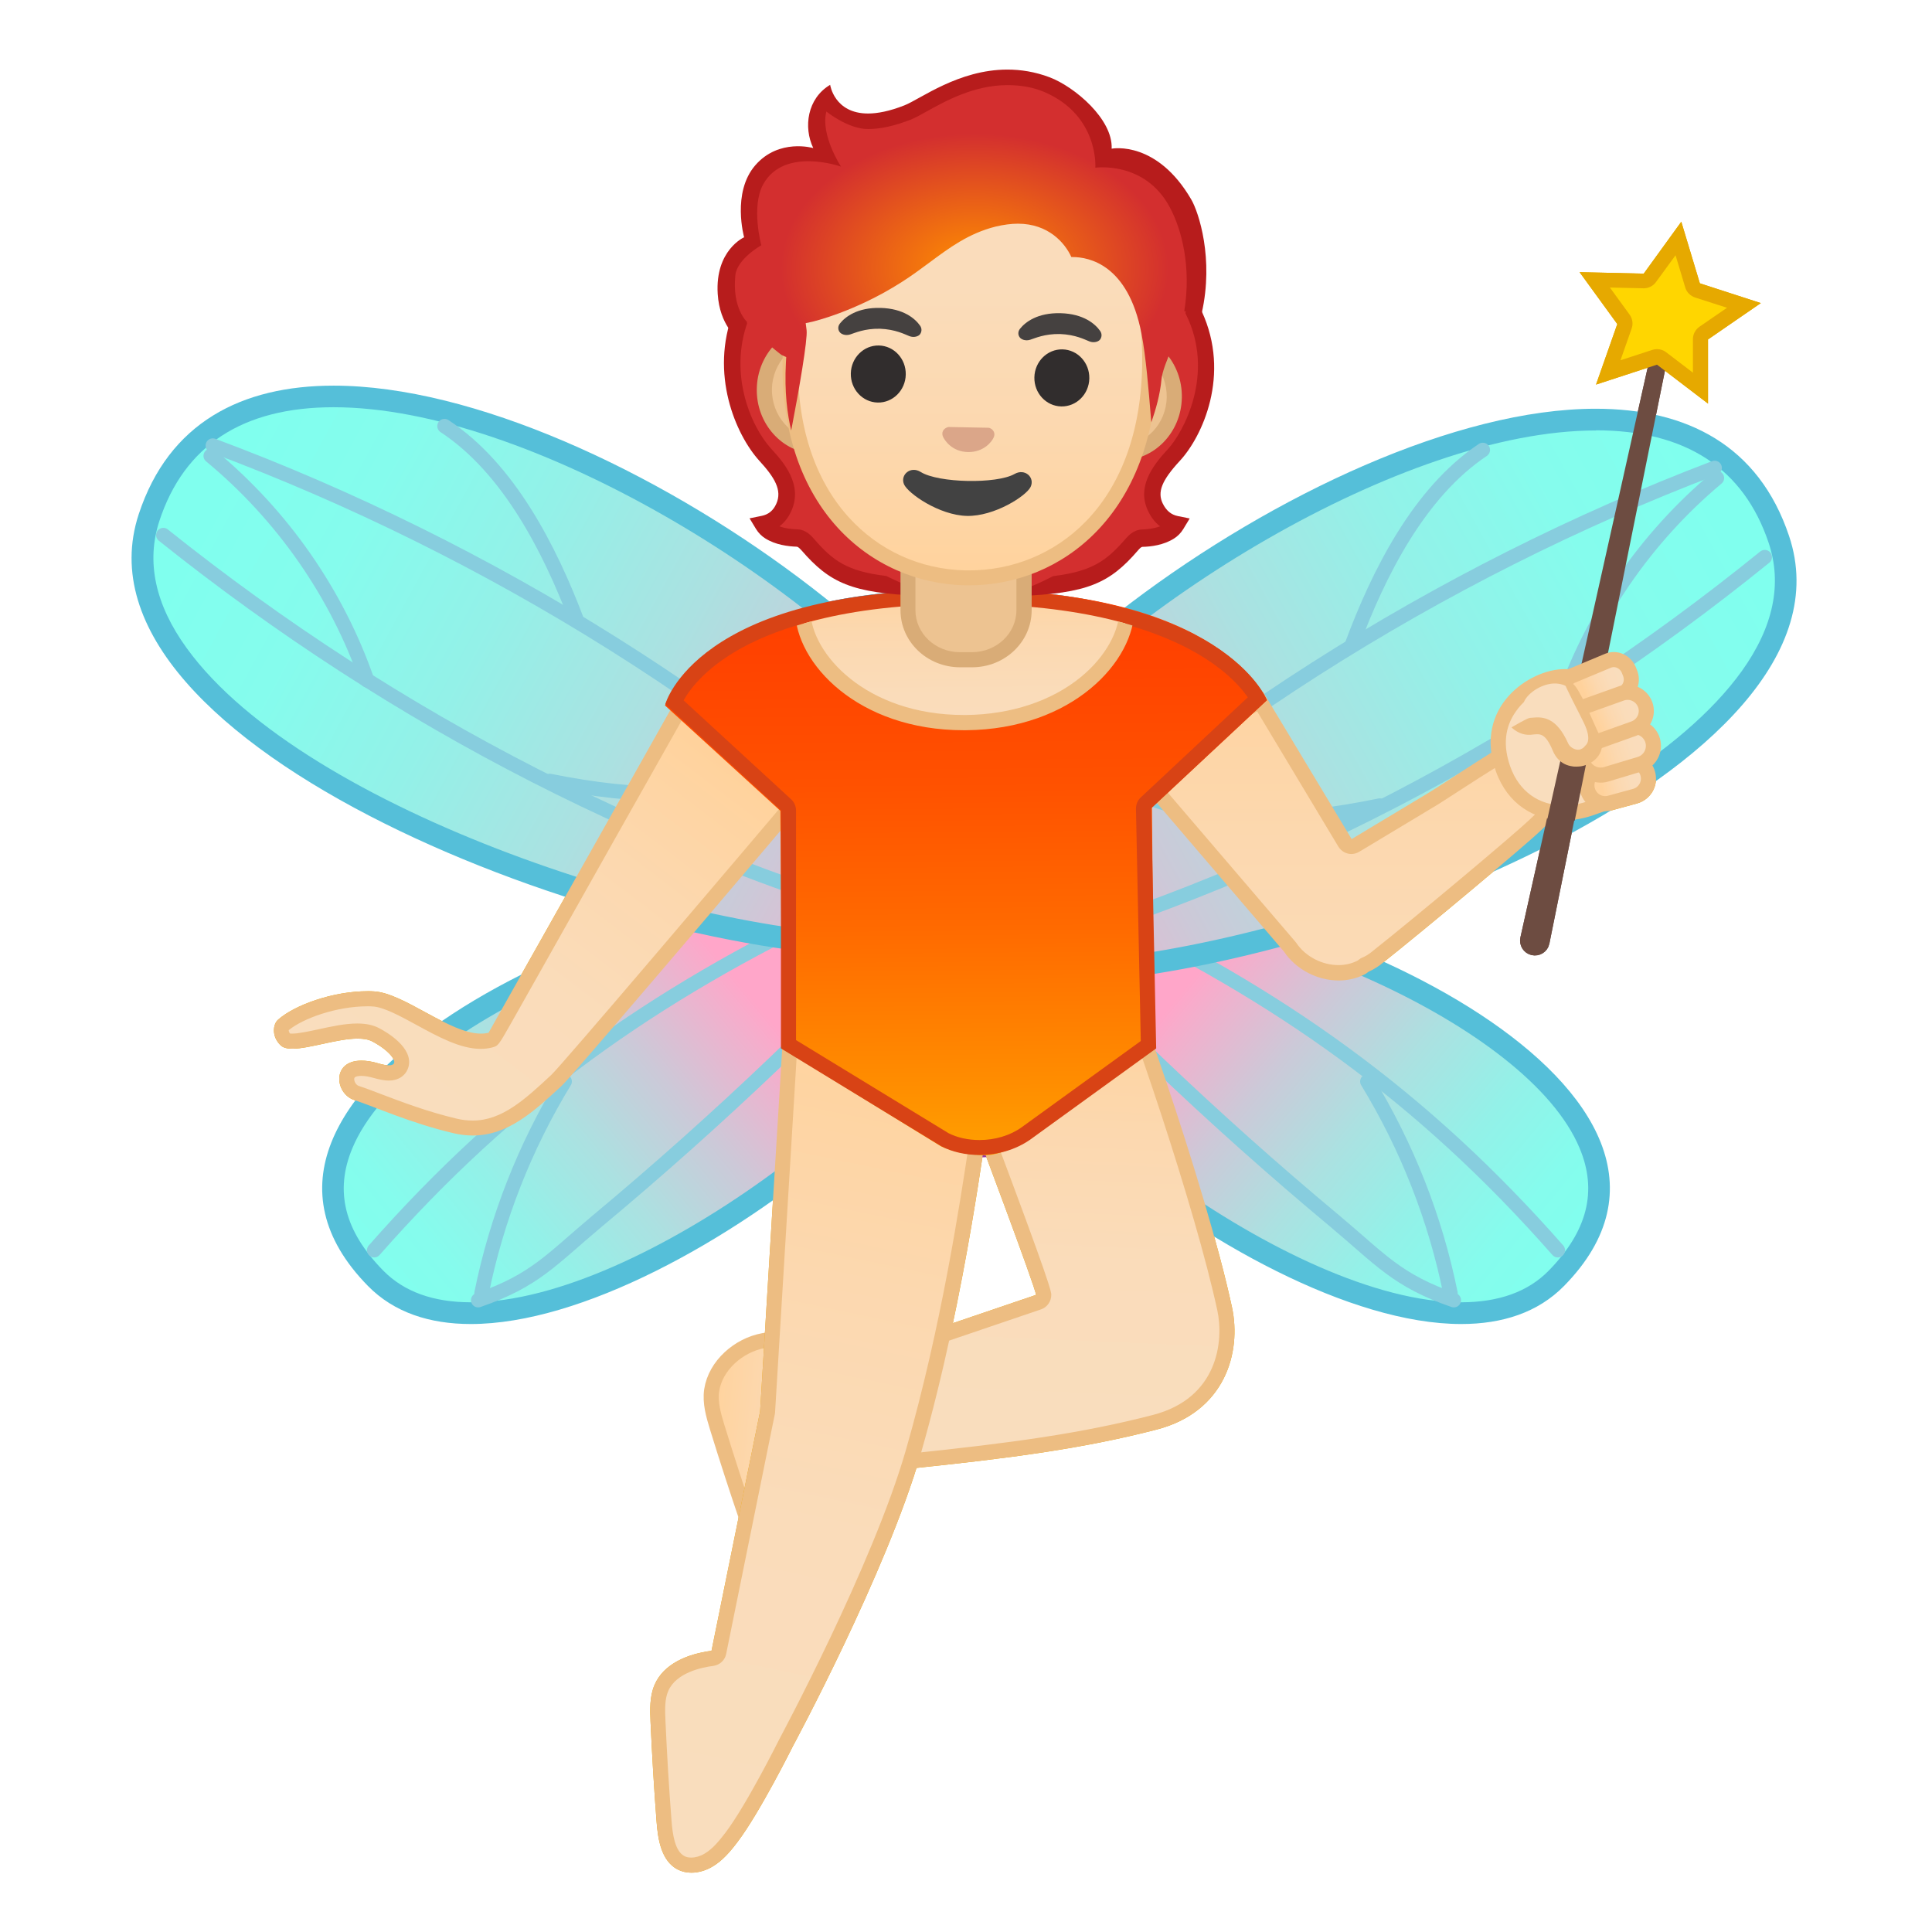 <svg enable-background="new 0 0 128 128" viewBox="0 0 128 128" xmlns="http://www.w3.org/2000/svg" xmlns:xlink="http://www.w3.org/1999/xlink"><linearGradient id="f" x1="113.29" x2="124.39" y1="23.081" y2="23.081" gradientTransform="matrix(.996 .095 -.095 .996 -63.728 61.562)" gradientUnits="userSpaceOnUse"><stop stop-color="#FFD29C" offset="0"/><stop stop-color="#FFD39E" offset=".024"/><stop stop-color="#FCD8AF" offset=".316"/><stop stop-color="#FADCBA" offset=".629"/><stop stop-color="#F9DDBD" offset="1"/></linearGradient><path d="m50.58 88.82c-1.64 0.3-3.18 1.64-3.43 3.29-0.12 0.82 0.12 1.64 0.36 2.43 0.65 2.11 1.33 4.2 2.04 6.28 0.39 1.14 0.96 2.43 2.13 2.71 0.78 0.19 1.61-0.17 2.18-0.74 0.57-0.56 0.92-1.31 1.23-2.05 1.43-3.44 3.13-4.92 3.18-8.65 0.07-4.74-4.17-3.9-7.69-3.27z" fill="url(#f)" stroke="#EDBD82" stroke-linecap="round" stroke-linejoin="round" stroke-miterlimit="10"/><linearGradient id="e" x1="68.825" x2="67.637" y1="65.985" y2="93.825" gradientUnits="userSpaceOnUse"><stop stop-color="#FFB504" offset="0"/><stop stop-color="#FFCA28" offset=".47"/></linearGradient><path d="m59.43 96.84c-3.04 0-4.78-1.71-5.12-3.29-0.27-1.26 0.3-2.34 1.53-2.89l12.96-4.4c0.2-0.07 0.34-0.26 0.34-0.48 0-0.42-2.18-6.29-4.05-11.24l7.65-13.57c2.09 4.58 6.8 18.37 8.39 25.74 0.64 2.98-0.54 6.46-4.62 7.52-4.78 1.24-9.37 1.86-16.18 2.57-0.3 0.03-0.61 0.04-0.9 0.04z" fill="url(#e)"/><path d="m72.69 62.09c2.21 5.25 6.5 17.97 7.96 24.72 0.44 2.05 0.04 5.81-4.25 6.93-4.75 1.23-9.32 1.85-16.1 2.56-0.29 0.03-0.58 0.05-0.86 0.05-2.76 0-4.33-1.5-4.63-2.89-0.22-1.02 0.22-1.86 1.21-2.31l12.95-4.4c0.41-0.14 0.68-0.53 0.68-0.96 0-0.21-0.01-0.59-4-11.2l7.04-12.5m0.09-2.2-8.24 14.61s4.09 10.86 4.1 11.29l-13 4.42c-3.64 1.62-1.84 7.13 3.79 7.13 0.31 0 0.63-0.02 0.96-0.05 6.38-0.67 11.23-1.28 16.25-2.58 4.5-1.17 5.63-5.09 4.98-8.11-1.73-8.01-7.1-23.4-8.84-26.71z" fill="#EDA600"/><linearGradient id="d" x1="59.551" x2="48.741" y1="68.583" y2="120.01" gradientUnits="userSpaceOnUse"><stop stop-color="#FFCA28" offset=".53"/><stop stop-color="#FFB504" offset="1"/></linearGradient><path d="m45.8 123.56c-0.26 0-0.49-0.05-0.69-0.16-0.83-0.44-1.03-1.64-1.11-2.75-0.17-2.16-0.3-4.37-0.4-6.58-0.03-0.72-0.07-1.55 0.22-2.23 0.6-1.41 2.38-1.84 3.38-1.97 0.21-0.03 0.38-0.19 0.43-0.4l3.22-15.87 1.48-24.32 10.56-8.47c0.89 4.43 1.76 9.11 2.06 13.52-0.08 0.32-0.16 0.85-0.3 1.76-0.54 3.56-1.79 11.9-4.15 20.1-2.21 7.7-8.37 19.14-8.43 19.26-0.03 0.06-2.18 4.37-3.61 6.25-0.42 0.55-0.92 1.17-1.56 1.54-0.34 0.21-0.73 0.32-1.1 0.32z" fill="url(#d)"/><path d="m62.56 61.72c0.82 4.16 1.61 8.51 1.89 12.61-0.09 0.39-0.18 0.93-0.29 1.69-0.54 3.55-1.79 11.87-4.14 20.04-2.2 7.65-8.33 19.05-8.4 19.19-0.02 0.04-2.15 4.31-3.55 6.16-0.39 0.51-0.85 1.09-1.41 1.41-0.27 0.16-0.59 0.25-0.86 0.25-0.17 0-0.33-0.03-0.46-0.1-0.62-0.33-0.78-1.43-0.85-2.35-0.17-2.18-0.3-4.38-0.4-6.57-0.04-0.81-0.05-1.48 0.18-2.01 0.52-1.23 2.26-1.58 2.99-1.67 0.42-0.06 0.77-0.37 0.85-0.79l3.22-15.87c0.01-0.05 0.02-0.09 0.02-0.14l1.46-24.03 9.75-7.82m0.35-1.56-11.06 8.87-1.49 24.47-3.22 15.87c-1.56 0.2-3.18 0.85-3.78 2.27-0.32 0.76-0.3 1.62-0.26 2.45 0.1 2.2 0.23 4.4 0.4 6.6 0.09 1.2 0.32 2.59 1.38 3.16 0.29 0.15 0.6 0.22 0.93 0.22 0.47 0 0.96-0.15 1.37-0.39 0.69-0.4 1.22-1.03 1.7-1.67 1.47-1.94 3.65-6.32 3.65-6.32s6.21-11.51 8.47-19.36c3.12-10.86 4.32-21.95 4.47-21.95-0.3-4.5-1.21-9.32-2.14-13.95l-0.42-0.27z" fill="#EDA600"/><linearGradient id="c" x1="48.737" x2="48.737" y1="58.375" y2="143.12" gradientTransform="matrix(-.057 .998 .998 .057 -44.674 6.411)" gradientUnits="userSpaceOnUse"><stop stop-color="#FFCA28" offset=".264"/><stop stop-color="#FFB300" offset="1"/></linearGradient><path d="m31.32 74.76c-0.39 0-0.79-0.05-1.2-0.15-1.99-0.48-3.65-1.11-4.99-1.62-0.56-0.21-1.07-0.41-1.51-0.56-0.48-0.16-0.71-0.68-0.65-1.06 0.08-0.52 0.64-0.59 0.96-0.59 0.28 0 0.61 0.05 0.98 0.16 0.34 0.1 0.61 0.15 0.84 0.15 0.64 0 0.79-0.41 0.83-0.54 0.23-0.92-1.49-1.86-1.69-1.96-0.32-0.17-0.72-0.25-1.21-0.25-0.75 0-1.61 0.19-2.45 0.37-0.72 0.15-1.39 0.3-1.88 0.3-0.33 0-0.42-0.07-0.44-0.08-0.26-0.24-0.3-0.51-0.29-0.65 0-0.17 0.07-0.29 0.11-0.33 0.98-0.87 3.35-1.77 5.63-1.77 0.12 0 0.23 0 0.35 0.01 0.85 0.04 2.03 0.68 3.18 1.31 1.35 0.74 2.75 1.5 3.96 1.5 0.22 0 0.44-0.03 0.64-0.08 0.21-0.06 0.21-0.06 7.89-13.71l5.65-10.03 9.86 4.19c-6.5 7.68-18.27 21.54-19 22.23-1.85 1.69-3.43 3.16-5.57 3.16z" fill="url(#c)"/><path d="m46.24 45.78 8.85 3.76c-7.37 8.71-17.83 21.01-18.55 21.69-1.76 1.63-3.27 3.03-5.22 3.03-0.35 0-0.71-0.04-1.08-0.13-1.96-0.47-3.61-1.1-4.93-1.6-0.57-0.22-1.07-0.41-1.52-0.56-0.24-0.08-0.35-0.36-0.32-0.52s0.31-0.18 0.48-0.18c0.24 0 0.52 0.05 0.84 0.14 0.39 0.11 0.7 0.17 0.98 0.17 0.79 0 1.19-0.47 1.3-0.91 0.3-1.22-1.4-2.23-1.94-2.51-0.39-0.21-0.86-0.31-1.44-0.31-0.8 0-1.69 0.19-2.55 0.38-0.66 0.14-1.34 0.29-1.77 0.29-0.07 0-0.12 0-0.16-0.01-0.09-0.11-0.09-0.2-0.09-0.25 0.93-0.78 3.16-1.59 5.24-1.59 0.11 0 0.22 0 0.33 0.01 0.74 0.03 1.87 0.65 2.97 1.25 1.41 0.77 2.86 1.56 4.19 1.56 0.27 0 0.52-0.03 0.76-0.09 0.4-0.1 0.4-0.1 1.29-1.67l1.76-3.12 5.15-9.15 5.43-9.68m-27.12 22.44m26.7-23.68s-2.81 4.99-5.86 10.41c-3.62 6.43-7.59 13.47-7.59 13.47-0.16 0.04-0.33 0.06-0.51 0.06-2.09 0-5.13-2.72-7.12-2.8-0.12-0.01-0.25-0.01-0.37-0.01-2.33 0-4.86 0.92-5.95 1.89-0.35 0.31-0.43 1.13 0.18 1.7 0.17 0.16 0.43 0.22 0.77 0.22 1.12 0 2.99-0.67 4.32-0.67 0.38 0 0.72 0.05 0.98 0.19 1.22 0.64 1.92 1.58 1.09 1.58-0.17 0-0.4-0.04-0.7-0.13-0.43-0.13-0.8-0.18-1.12-0.18-1.98 0-1.76 2.18-0.47 2.61 1.5 0.5 3.69 1.51 6.54 2.19 0.46 0.11 0.89 0.16 1.31 0.16 2.34 0 4.06-1.6 5.9-3.3 0.97-0.9 19.47-22.77 19.47-22.77l-10.87-4.62z" fill="#EDA600"/><linearGradient id="b" x1="73.106" x2="73.106" y1="42.307" y2="84.535" gradientTransform="translate(16.744)" gradientUnits="userSpaceOnUse"><stop stop-color="#FFCA28" offset=".264"/><stop stop-color="#FFB300" offset="1"/></linearGradient><path d="m88.67 64.46c-1.26 0-2.52-0.66-3.21-1.69l-10.28-12.02 8.3-4.29 5.63 9.37c0.09 0.15 0.25 0.24 0.42 0.24 0.09 0 0.17-0.02 0.25-0.07l5.04-3.03c0.3-0.18 0.88-0.55 1.57-1 1.68-1.09 4.22-2.73 5.07-3.06 0.12-0.05 0.25-0.09 0.39-0.12s0.29-0.05 0.45-0.05c0.54 0 1.07 0.2 1.46 0.55 0.08 0.08 0.16 0.15 0.23 0.23 1.36 1.48-0.09 3.08-1.98 4.87l-0.36 0.34c-0.94 0.91-7.5 6.41-10.52 8.8-0.2 0.15-0.43 0.29-0.68 0.4-0.04 0.02-0.07 0.04-0.1 0.06-0.1 0.08-0.17 0.12-0.18 0.13-0.42 0.22-0.94 0.34-1.5 0.34z" fill="url(#b)"/><path d="m83.3 47.1 5.39 8.98c0.18 0.31 0.51 0.47 0.84 0.47 0.17 0 0.34-0.04 0.5-0.14l5.04-3.03c0.31-0.18 0.88-0.56 1.58-1.01 1.56-1.01 4.18-2.71 4.98-3.02 0.12-0.05 0.22-0.08 0.31-0.1 0.11-0.02 0.23-0.04 0.34-0.04 0.42 0 0.83 0.16 1.13 0.42 0.07 0.06 0.14 0.13 0.2 0.19 0.97 1.06 0.1 2.24-1.95 4.19l-0.36 0.34c-0.94 0.9-7.46 6.38-10.47 8.76-0.17 0.13-0.37 0.25-0.58 0.35-0.07 0.03-0.14 0.07-0.2 0.12-0.05 0.04-0.08 0.06-0.11 0.08-0.38 0.19-0.81 0.29-1.27 0.29-1.1 0-2.21-0.58-2.81-1.47-0.02-0.03-0.04-0.06-0.07-0.09l-9.84-11.49 7.35-3.8m0.37-1.28-9.25 4.78 10.65 12.45c0.8 1.19 2.22 1.91 3.62 1.91 0.61 0 1.22-0.14 1.77-0.43 0 0 0.08-0.05 0.21-0.15 0.27-0.12 0.54-0.28 0.78-0.46 3.08-2.44 9.6-7.91 10.56-8.83 1.52-1.46 4.3-3.78 2.36-5.89-0.08-0.09-0.17-0.17-0.26-0.26-0.49-0.44-1.14-0.68-1.79-0.68-0.19 0-0.37 0.02-0.56 0.06-0.16 0.03-0.31 0.08-0.46 0.14-1.25 0.48-5.64 3.46-6.71 4.1l-5.04 3.03-5.88-9.77z" fill="#EDA600"/><linearGradient id="a" x1="62.002" x2="62.002" y1="28.783" y2="76.42" gradientTransform="matrix(1 -.009 .009 1 1.602 .909)" gradientUnits="userSpaceOnUse"><stop stop-color="#2CD1C9" offset="0"/><stop stop-color="#609CB7" offset=".188"/><stop stop-color="#8C6FA9" offset=".376"/><stop stop-color="#AE4C9D" offset=".555"/><stop stop-color="#C73395" offset=".723"/><stop stop-color="#D62490" offset=".876"/><stop stop-color="#DB1F8E" offset="1"/></linearGradient><path d="m83.93 46.43s-3.21-7.54-20.55-7.39-19.32 7.74-19.32 7.74l7.64 6.98 0.14 15.76 10.52 6.48c0.79 0.39 1.66 0.59 2.54 0.58 0.91-0.01 1.81-0.24 2.61-0.67l8.95-6.61-0.14-15.76 7.61-7.11z" fill="url(#a)"/><linearGradient id="ah" x1="62.002" x2="62.002" y1="28.783" y2="76.415" gradientTransform="matrix(1 -.009 .009 1 1.602 .909)" gradientUnits="userSpaceOnUse"><stop stop-color="#2CD1C9" offset="0"/><stop stop-color="#609CB7" offset=".188"/><stop stop-color="#8C6FA9" offset=".376"/><stop stop-color="#AE4C9D" offset=".555"/><stop stop-color="#C73395" offset=".723"/><stop stop-color="#D62490" offset=".876"/><stop stop-color="#DB1F8E" offset="1"/></linearGradient><path d="m83.93 46.43s-3.21-7.54-20.55-7.39-19.32 7.74-19.32 7.74l7.58 6.92 24.78-0.21 7.51-7.06z" fill="url(#ah)"/><defs><path id="ag" d="m83.68 46.44s-2.69-7.48-20.03-7.33-17.79 7.66-17.79 7.66l6.55 6.93 24.78-0.21 6.49-7.05z"/></defs><clipPath id="af"><use xlink:href="#ag"/></clipPath><g clip-path="url(#af)"><linearGradient id="ae" x1="62.754" x2="62.754" y1="37.298" y2="50.65" gradientTransform="matrix(1 -.009 .009 1 1.602 .909)" gradientUnits="userSpaceOnUse"><stop stop-color="#FFCA28" offset=".44"/><stop stop-color="#E49800" offset="1"/></linearGradient><path d="m64.62 47.87c-6.92 0-10.64-4.3-10.67-7.41-0.03-3.23 4.77-5.89 10.69-5.94h0.17c5.83 0 10.59 2.58 10.62 5.76 0.03 3.07-3.76 7.54-10.68 7.6l-0.13-0.01z" fill="url(#ae)"/><path d="m64.82 35.02c5.46 0 10.1 2.41 10.12 5.26 0.01 1.52-0.94 3.23-2.55 4.56-1.94 1.6-4.65 2.5-7.63 2.53h-0.14c-6.51 0-10.14-4.09-10.17-6.91-0.02-2.9 4.64-5.39 10.2-5.44h0.17m0-1h-0.18c-6.21 0.05-11.22 2.94-11.19 6.45 0.03 3.48 4.16 7.91 11.17 7.91h0.14c7.09-0.06 11.2-4.59 11.17-8.1-0.02-3.48-4.98-6.26-11.11-6.26z" fill="#EDA600"/></g><path d="m63.65 40.11c13.6 0 17.92 4.52 19.02 6.12l-7.09 6.63c-0.21 0.19-0.32 0.47-0.32 0.75l0.32 15.37-8.54 6.19c-0.66 0.33-1.39 0.51-2.13 0.51-0.71 0-1.42-0.16-2.06-0.48l-10.12-6.24v-15.23c0-0.28-0.12-0.55-0.32-0.74l-7.13-6.56c0.9-1.6 4.71-6.32 18.37-6.32m0-1c-17.52 0-19.57 7.57-19.57 7.57l7.66 7.04v15.78l10.62 6.57c0.79 0.4 1.67 0.61 2.56 0.61 0.92 0 1.83-0.22 2.64-0.65l9.04-6.53-0.33-15.91 7.67-7.17c-0.01 0-2.78-7.31-20.29-7.31z" fill="#983BA1"/><path d="m110.46 21.27-0.09-0.03-9.15 40.97c-0.06 0.26 0.1 0.52 0.36 0.58s0.52-0.1 0.58-0.36v-0.01l8.3-41.15z" fill="#6D4C41" stroke="#6D4C41" stroke-miterlimit="10"/><path d="m110.08 23.75c-0.09-0.07-0.2-0.1-0.3-0.1-0.05 0-0.1 0.01-0.16 0.02l-3.08 1 1.08-3.05c0.05-0.16 0.03-0.33-0.07-0.46l-1.91-2.62s3.24 0.08 3.25 0.08c0.16 0 0.31-0.08 0.41-0.21l1.9-2.62 0.92 3.1c0.05 0.16 0.17 0.28 0.33 0.33l3.08 1-2.66 1.84c-0.13 0.09-0.22 0.25-0.22 0.41v3.24l-2.57-1.96z" fill="#FFD600"/><path d="m111.01 16.91 0.64 2.13c0.09 0.32 0.34 0.56 0.65 0.67l2.12 0.68-1.83 1.26c-0.27 0.19-0.43 0.5-0.43 0.82v2.22l-1.77-1.35c-0.18-0.14-0.39-0.21-0.61-0.21-0.1 0-0.21 0.02-0.31 0.05l-2.11 0.69 0.74-2.1c0.11-0.31 0.06-0.65-0.13-0.92l-1.31-1.8 2.22 0.05h0.02c0.32 0 0.62-0.15 0.81-0.41l1.3-1.78m0.38-2.22-2.49 3.44-4.25-0.1 2.5 3.44-1.41 4.01 4.04-1.32 3.38 2.58v-4.25l3.5-2.41-4.04-1.31-1.23-4.08z" fill="#E6A900"/><path d="m103.61 53.84c-1.88 0-3.38-1.09-4.03-2.9-0.68-1.92-0.15-3.29 0.42-4.09 0.93-1.33 2.54-2.02 3.65-2.02 0.4 0 0.73 0.09 0.93 0.26 0.94 0.79 3.65 6.49 3.41 7.52l-2.55 0.91c-0.62 0.21-1.23 0.32-1.83 0.32z" fill="#FFCA28"/><path d="m103.65 45.33c0.32 0 0.52 0.07 0.6 0.14 0.96 0.85 2.99 5.42 3.22 6.8l-2.2 0.79c-0.55 0.2-1.11 0.3-1.65 0.3-1.68 0-2.98-0.94-3.56-2.57-0.49-1.38-0.37-2.6 0.36-3.64 0.82-1.2 2.25-1.82 3.23-1.82m0-1c-2.31 0-6.06 2.51-4.54 6.78 0.77 2.16 2.54 3.24 4.5 3.24 0.65 0 1.32-0.12 1.98-0.35l2.64-0.94c1.19-0.42-2.32-7.48-3.34-8.34-0.29-0.27-0.73-0.4-1.24-0.39z" fill="#EDA600"/><radialGradient id="ad" cx="-622.41" cy="-1442" r="3.877" gradientTransform="matrix(-1.012 .278 .102 .368 -374.35 755.47)" gradientUnits="userSpaceOnUse"><stop stop-color="#FFCA28" offset=".599"/><stop stop-color="#FFB300" offset="1"/></radialGradient><path d="m105.18 52.35v0c0.18 0.65 0.84 1.03 1.49 0.85l1.65-0.45c0.65-0.18 1.03-0.84 0.85-1.49v0c-0.18-0.65-0.84-1.03-1.49-0.85l-1.65 0.45c-0.65 0.18-1.03 0.85-0.85 1.49z" fill="url(#ad)" stroke="#EDA600" stroke-linecap="round" stroke-linejoin="round" stroke-miterlimit="10"/><radialGradient id="ac" cx="-804.56" cy="-1388.2" r="3.642" gradientTransform="matrix(-.865 .389 .127 .277 -411.65 742.21)" gradientUnits="userSpaceOnUse"><stop stop-color="#FFCA28" offset=".599"/><stop stop-color="#FFB300" offset="1"/></radialGradient><path d="m103.49 46.22 0.08 0.2c0.23 0.55 0.84 0.82 1.36 0.61l2.54-1.06c0.52-0.22 0.75-0.84 0.52-1.39l-0.08-0.2c-0.23-0.55-0.84-0.82-1.36-0.61l-2.54 1.06c-0.56 0.51-0.76 0.9-0.52 1.39z" fill="url(#ac)" stroke="#EDA600" stroke-linecap="round" stroke-linejoin="round" stroke-miterlimit="10"/><radialGradient id="ab" cx="-685.3" cy="-1426.2" r="3.089" gradientTransform="matrix(-1.009 .291 .108 .383 -428.37 795.57)" gradientUnits="userSpaceOnUse"><stop stop-color="#FFCA28" offset=".599"/><stop stop-color="#FFB300" offset="1"/></radialGradient><path d="m104.83 50.45v0c0.2 0.67 0.91 1.05 1.58 0.85l2.23-0.67c0.67-0.2 1.05-0.91 0.85-1.58v0c-0.2-0.67-0.91-1.05-1.58-0.85l-2.23 0.67c-0.67 0.2-1.05 0.91-0.85 1.58z" fill="url(#ab)" stroke="#EDA600" stroke-linecap="round" stroke-linejoin="round" stroke-miterlimit="10"/><path d="m104.55 50.74c0.22-0.05 0.38-0.12 0.56-0.26l-0.78 3.89c-0.62 0.02-1.24 0.04-1.85 0.06l0.93-4.17c0.3 0.27 0.66 0.59 1.14 0.48z" fill="#6D4C41"/><radialGradient id="aa" cx="-740.27" cy="-1342.4" r="4.084" fx="-739.42" fy="-1346.4" gradientTransform="matrix(-.992 .348 .111 .318 -477.42 731.14)" gradientUnits="userSpaceOnUse"><stop stop-color="#FFCA28" offset=".599"/><stop stop-color="#FFB300" offset="1"/></radialGradient><path d="m104.01 48.47v0c0.23 0.64 0.94 0.98 1.58 0.75l2.66-0.95c0.64-0.23 0.98-0.94 0.75-1.58v0c-0.23-0.64-0.94-0.98-1.58-0.75l-2.66 0.95c-0.64 0.23-0.98 0.93-0.75 1.58z" fill="url(#aa)" stroke="#EDA600" stroke-linecap="round" stroke-linejoin="round" stroke-miterlimit="10"/><path d="m101.02 46.39c0.37-0.64 1.4-1.22 2.24-1.09 0.83 0.12 1 0.7 1.16 0.86 0.06 0.06 0.89 2.47 1.06 2.76 0.39 0.7-0.27 1.22-0.79 1.29-0.51 0.07-1.08-0.26-1.29-0.73-0.74-1.66-1.44-1.4-1.99-1.37-0.35 0.02-0.63-0.13-0.85-0.33 0.18-0.25 0.35-1.2 0.46-1.39z" fill="#FFCA28"/><path d="m101.37 47.56 0.14-0.01c0.75-0.08 1.62-0.01 2.39 1.71 0.11 0.25 0.45 0.44 0.71 0.41 0.16-0.02 0.34-0.14 0.4-0.25 0.02-0.03 0.52-0.29-0.07-1.52-0.22-0.47-1.32-2.55-1.25-2.59 0.02-0.17 0.44-0.42 0.98 0.64 0.06 0.12 0.1 0.1 0.66 1.35 0.27 0.59 0.54 1.22 0.62 1.36 0.23 0.41 0.25 0.86 0.05 1.25-0.22 0.43-0.65 0.7-1.04 0.81-0.07 0.02-0.15 0.04-0.22 0.05-0.75 0.1-1.5-0.15-1.87-1.05-0.48-1.15-0.84-1.1-1.26-1.06l-0.19 0.02c-0.55 0.04-0.97-0.2-1.28-0.49 0.11-0.05 1.01-0.61 1.23-0.63z" fill="#EDA600"/><linearGradient id="z" x1="-1414" x2="-1385.8" y1="-221.86" y2="-236.54" gradientTransform="matrix(-.978 -.209 -.209 .978 -1326.3 7.178)" gradientUnits="userSpaceOnUse"><stop stop-color="#80FFEE" offset="0"/><stop stop-color="#85FCED" offset=".156"/><stop stop-color="#93F1E8" offset=".34"/><stop stop-color="#ABE1E1" offset=".539"/><stop stop-color="#CCC9D8" offset=".748"/><stop stop-color="#F7ACCB" offset=".962"/><stop stop-color="#FFA6C9" offset="1"/></linearGradient><path d="m96.81 87c-11.83 0-30.23-14.57-32.94-22.33-0.85-2.44 0.16-3.24 0.49-3.51 1.4-1.12 3.83-1.7 7.03-1.7 5.66 0 13.29 1.87 19.93 4.89 7.22 3.28 12.32 7.45 13.99 11.43 1.3 3.1 0.56 6.1-2.2 8.91-1.5 1.54-3.62 2.31-6.3 2.31z" fill="url(#z)"/><path d="m71.39 58.74v1.43c11.61 0 29.83 7.7 33.26 15.89 1.2 2.85 0.52 5.51-2.05 8.13-1.36 1.39-3.31 2.09-5.79 2.09-11.34 0-29.68-14.45-32.26-21.85-0.68-1.96 0.03-2.52 0.26-2.71 1.28-1.01 3.55-1.55 6.58-1.55v-1.43m0 0c-3.21 0-5.86 0.58-7.47 1.86-6.61 5.25 18.29 27.12 32.89 27.12 2.72 0 5.08-0.76 6.81-2.52 12.49-12.71-16.56-26.46-32.23-26.46z" fill="#55BFD9"/><g fill="none" stroke="#87CDDE" stroke-linecap="round" stroke-linejoin="round" stroke-miterlimit="10" stroke-width=".956"><path d="m103.21 82.83c-8.97-10.2-18.44-16.9-30.71-22.73-0.28-0.13-0.6-0.33-0.58-0.64 0.01-0.31 0.64-0.29 0.51-0.01"/><path d="m96.32 86.14c-3.77-1.3-4.84-2.69-7.9-5.25-8.06-6.72-15.66-13.98-22.76-21.71 0.16 0.11 0.33 0.23 0.49 0.34"/><path d="m96.1 85.69c-1-4.95-2.88-9.73-5.51-14.04"/></g><linearGradient id="y" x1="-1421.4" x2="-1378.7" y1="-324.5" y2="-284.39" gradientTransform="matrix(-.969 -.247 -.247 .969 -1343.4 -2.474)" gradientUnits="userSpaceOnUse"><stop stop-color="#80FFEE" offset="0"/><stop stop-color="#85FCED" offset=".156"/><stop stop-color="#93F1E8" offset=".34"/><stop stop-color="#ABE1E1" offset=".539"/><stop stop-color="#CCC9D8" offset=".748"/><stop stop-color="#F7ACCB" offset=".962"/><stop stop-color="#FFA6C9" offset="1"/></linearGradient><path d="m68.88 64.48c-4.84 0-7.75-1.07-8.2-3.02-0.66-2.9 0.84-6.77 4.36-11.17 8.46-10.62 27.66-22.49 40.68-22.49 6.28 0 10.36 2.67 12.13 7.95 0.99 2.95 0.36 6.02-1.88 9.13-8.04 11.18-34.11 19.6-47.09 19.6z" fill="url(#y)"/><path d="m105.73 27.08v1.43c5.94 0 9.79 2.51 11.45 7.46 0.91 2.72 0.31 5.57-1.78 8.49-7.92 11.01-33.68 19.3-46.52 19.3-4.34 0-7.14-0.92-7.5-2.46-0.6-2.64 0.89-6.4 4.22-10.56 8.36-10.49 27.3-22.22 40.13-22.22v-1.44m-0.01 0c-18.43 0-48.43 22.77-45.74 34.54 0.57 2.48 3.97 3.57 8.89 3.57 17.68 0 54.86-14.19 49.66-29.68-2.01-6.01-6.79-8.43-12.81-8.43z" fill="#55BFD9"/><g fill="none" stroke="#87CDDE" stroke-linecap="round" stroke-linejoin="round" stroke-miterlimit="10" stroke-width=".956"><path d="m113.6 31c-18.27 6.95-35.83 18.02-49.45 31.7"/><path d="m116.92 36.91c-15.38 12.46-32.65 21.47-51.93 26.91"/><path d="m98.24 29.81c-4.23 2.82-6.92 8.2-8.67 12.91"/><path d="m113.75 31.67c-4.72 3.95-8.3 9.17-10.26 14.94"/><path d="m91.42 53.37c-5.97 1.22-10.37 1.32-15.62-0.61"/></g><linearGradient id="x" x1="1493.2" x2="1521.5" y1="400.11" y2="385.43" gradientTransform="matrix(.978 -.209 .209 .978 -1518.7 7.178)" gradientUnits="userSpaceOnUse"><stop stop-color="#80FFEE" offset="0"/><stop stop-color="#85FCED" offset=".156"/><stop stop-color="#93F1E8" offset=".34"/><stop stop-color="#ABE1E1" offset=".539"/><stop stop-color="#CCC9D8" offset=".748"/><stop stop-color="#F7ACCB" offset=".962"/><stop stop-color="#FFA6C9" offset="1"/></linearGradient><path d="m31.19 87c-2.68 0-4.8-0.78-6.3-2.31-2.76-2.81-3.5-5.81-2.2-8.91 1.67-3.99 6.77-8.15 13.99-11.43 6.64-3.02 14.28-4.89 19.93-4.89 3.19 0 5.62 0.59 7.03 1.7 0.33 0.26 1.34 1.07 0.49 3.51-2.71 7.76-21.12 22.33-32.94 22.33z" fill="url(#x)"/><path d="m56.61 60.17c3.03 0 5.3 0.54 6.58 1.55 0.23 0.19 0.95 0.75 0.26 2.71-2.58 7.41-20.92 21.85-32.26 21.85-2.48 0-4.42-0.7-5.79-2.09-2.58-2.62-3.25-5.28-2.05-8.13 3.43-8.18 21.64-15.89 33.26-15.89m0-1.43c-15.67 0-44.71 13.75-32.23 26.46 1.73 1.76 4.09 2.52 6.81 2.52 14.6 0 39.51-21.87 32.89-27.12-1.61-1.28-4.26-1.86-7.47-1.86z" fill="#55BFD9"/><g fill="none" stroke="#87CDDE" stroke-linecap="round" stroke-linejoin="round" stroke-miterlimit="10" stroke-width=".956"><path d="m24.79 82.83c8.97-10.2 18.44-16.9 30.71-22.73 0.28-0.13 0.6-0.33 0.58-0.64s-0.64-0.29-0.51-0.01"/><path d="m31.68 86.14c3.77-1.3 4.84-2.69 7.9-5.25 8.06-6.72 15.66-13.98 22.76-21.71-0.16 0.11-0.33 0.23-0.49 0.34"/><path d="m31.9 85.69c1-4.95 2.88-9.73 5.51-14.04"/></g><linearGradient id="w" x1="1454.1" x2="1496.7" y1="410.5" y2="450.61" gradientTransform="matrix(.968 -.253 .253 .968 -1497 2.916)" gradientUnits="userSpaceOnUse"><stop stop-color="#80FFEE" offset="0"/><stop stop-color="#85FCED" offset=".156"/><stop stop-color="#93F1E8" offset=".34"/><stop stop-color="#ABE1E1" offset=".539"/><stop stop-color="#CCC9D8" offset=".748"/><stop stop-color="#F7ACCB" offset=".962"/><stop stop-color="#FFA6C9" offset="1"/></linearGradient><path d="m58.83 62.7c-6.89 0-16.76-2.15-25.75-5.6-10.13-3.89-17.7-8.77-21.29-13.73-2.23-3.08-2.87-6.13-1.91-9.07 1.75-5.33 5.86-8.03 12.23-8.03 13.08 0 32.31 11.78 40.76 22.32 3.49 4.34 4.99 8.16 4.36 11.05-0.45 1.97-3.43 3.06-8.4 3.06z" fill="url(#w)"/><path d="m22.1 26.98c12.88 0 31.85 11.64 40.21 22.05 3.3 4.11 4.8 7.82 4.21 10.44-0.35 1.57-3.22 2.51-7.69 2.51-12.85 0-38.6-8.17-46.46-19.04-2.09-2.88-2.7-5.72-1.81-8.43 1.64-4.99 5.52-7.53 11.54-7.53m0-1.43c-6.08 0-10.91 2.44-12.91 8.52-5.07 15.46 31.87 29.35 49.64 29.35 5.04 0 8.54-1.12 9.09-3.63 2.6-11.76-27.37-34.24-45.82-34.24z" fill="#55BFD9"/><g fill="none" stroke="#87CDDE" stroke-linecap="round" stroke-linejoin="round" stroke-miterlimit="10" stroke-width=".956"><path d="m14.1 29.52c18.31 6.83 35.95 17.78 49.66 31.37"/><path d="m10.82 35.45c15.46 12.36 32.79 21.26 52.11 26.56"/><path d="m29.45 28.23c4.25 2.79 6.98 8.16 8.76 12.85"/><path d="m13.96 30.2c4.74 3.92 8.36 9.11 10.36 14.87"/><path d="m36.42 51.74c5.97 1.18 10.37 1.25 15.62-0.72"/></g><linearGradient id="v" x1="68.825" x2="67.637" y1="65.985" y2="93.825" gradientUnits="userSpaceOnUse"><stop stop-color="#FFD29C" offset="0"/><stop stop-color="#FFD39E" offset=".024"/><stop stop-color="#FCD8AF" offset=".316"/><stop stop-color="#FADCBA" offset=".629"/><stop stop-color="#F9DDBD" offset="1"/></linearGradient><path d="m59.43 96.84c-3.04 0-4.78-1.71-5.12-3.29-0.27-1.26 0.3-2.34 1.53-2.89l12.96-4.4c0.2-0.07 0.34-0.26 0.34-0.48 0-0.42-2.18-6.29-4.05-11.24l7.65-13.57c2.09 4.58 6.8 18.37 8.39 25.74 0.64 2.98-0.54 6.46-4.62 7.52-4.78 1.24-9.37 1.86-16.18 2.57-0.3 0.03-0.61 0.04-0.9 0.04z" fill="url(#v)"/><path d="m72.69 62.09c2.21 5.25 6.5 17.97 7.96 24.72 0.44 2.05 0.04 5.81-4.25 6.93-4.75 1.23-9.32 1.85-16.1 2.56-0.29 0.03-0.58 0.05-0.86 0.05-2.76 0-4.33-1.5-4.63-2.89-0.22-1.02 0.22-1.86 1.21-2.31l12.95-4.4c0.41-0.14 0.68-0.53 0.68-0.96 0-0.21-0.01-0.59-4-11.2l7.04-12.5m0.09-2.2-8.24 14.61s4.09 10.86 4.1 11.29l-13 4.42c-3.64 1.62-1.84 7.13 3.79 7.13 0.31 0 0.63-0.02 0.96-0.05 6.38-0.67 11.23-1.28 16.25-2.58 4.5-1.17 5.63-5.09 4.98-8.11-1.73-8.01-7.1-23.4-8.84-26.71z" fill="#EDBD82"/><linearGradient id="u" x1="59.551" x2="48.741" y1="68.583" y2="120.01" gradientUnits="userSpaceOnUse"><stop stop-color="#FFD29C" offset="0"/><stop stop-color="#FFD39E" offset=".024"/><stop stop-color="#FCD8AF" offset=".316"/><stop stop-color="#FADCBA" offset=".629"/><stop stop-color="#F9DDBD" offset="1"/></linearGradient><path d="m45.8 123.56c-0.26 0-0.49-0.05-0.69-0.16-0.83-0.44-1.03-1.64-1.11-2.75-0.17-2.16-0.3-4.37-0.4-6.58-0.03-0.72-0.07-1.55 0.22-2.23 0.6-1.41 2.38-1.84 3.38-1.97 0.21-0.03 0.38-0.19 0.43-0.4l3.22-15.87 1.48-24.32 10.56-8.47c0.89 4.43 1.76 9.11 2.06 13.52-0.08 0.32-0.16 0.85-0.3 1.76-0.54 3.56-1.79 11.9-4.15 20.1-2.21 7.7-8.37 19.14-8.43 19.26-0.03 0.06-2.18 4.37-3.61 6.25-0.42 0.55-0.92 1.17-1.56 1.54-0.34 0.21-0.73 0.32-1.1 0.32z" fill="url(#u)"/><path d="m62.56 61.72c0.82 4.16 1.61 8.51 1.89 12.61-0.09 0.39-0.18 0.93-0.29 1.69-0.54 3.55-1.79 11.87-4.14 20.04-2.2 7.65-8.33 19.05-8.4 19.19-0.02 0.04-2.15 4.31-3.55 6.16-0.39 0.51-0.85 1.09-1.41 1.41-0.27 0.16-0.59 0.25-0.86 0.25-0.17 0-0.33-0.03-0.46-0.1-0.62-0.33-0.78-1.43-0.85-2.35-0.17-2.18-0.3-4.38-0.4-6.57-0.04-0.81-0.05-1.48 0.18-2.01 0.52-1.23 2.26-1.58 2.99-1.67 0.42-0.06 0.77-0.37 0.85-0.79l3.22-15.87c0.01-0.05 0.02-0.09 0.02-0.14l1.46-24.03 9.75-7.82m0.35-1.56-11.06 8.87-1.49 24.47-3.22 15.87c-1.56 0.2-3.18 0.85-3.78 2.27-0.32 0.76-0.3 1.62-0.26 2.45 0.1 2.2 0.23 4.4 0.4 6.6 0.09 1.2 0.32 2.59 1.38 3.16 0.29 0.15 0.6 0.22 0.93 0.22 0.47 0 0.96-0.15 1.37-0.39 0.69-0.4 1.22-1.03 1.7-1.67 1.47-1.94 3.65-6.32 3.65-6.32s6.21-11.51 8.47-19.36c3.12-10.86 4.32-21.95 4.47-21.95-0.3-4.5-1.21-9.32-2.14-13.95l-0.42-0.27z" fill="#EDBD82"/><linearGradient id="t" x1="45.078" x2="26.961" y1="48.45" y2="72.229" gradientUnits="userSpaceOnUse"><stop stop-color="#FFD29C" offset="0"/><stop stop-color="#FFD39E" offset=".024"/><stop stop-color="#FCD8AF" offset=".316"/><stop stop-color="#FADCBA" offset=".629"/><stop stop-color="#F9DDBD" offset="1"/></linearGradient><path d="m31.32 74.75c-0.38 0-0.79-0.05-1.19-0.15-1.99-0.48-3.65-1.11-4.99-1.62-0.56-0.21-1.07-0.41-1.51-0.56-0.48-0.16-0.71-0.67-0.64-1.05 0.08-0.51 0.63-0.58 0.95-0.58 0.28 0 0.61 0.05 0.98 0.16 0.34 0.1 0.62 0.15 0.84 0.15 0.65 0 0.8-0.42 0.84-0.55 0.23-0.93-1.5-1.87-1.69-1.98-0.32-0.17-0.72-0.25-1.22-0.25-0.75 0-1.61 0.19-2.45 0.37-0.72 0.15-1.39 0.3-1.87 0.3-0.33 0-0.42-0.07-0.43-0.08-0.26-0.24-0.29-0.51-0.29-0.64 0-0.17 0.06-0.29 0.1-0.32 0.98-0.87 3.35-1.76 5.62-1.76 0.12 0 0.23 0 0.35 0.01 0.85 0.04 2.03 0.68 3.18 1.3 1.35 0.74 2.75 1.5 3.96 1.5 0.22 0 0.44-0.03 0.64-0.08 0.22-0.06 0.22-0.06 7.9-13.71l5.64-10.02 9.84 4.18c-6.5 7.68-18.26 21.53-18.99 22.21-1.85 1.7-3.43 3.17-5.57 3.17z" fill="url(#t)"/><path d="m46.25 45.81 8.8 3.74c-7.37 8.71-17.8 20.98-18.52 21.66-1.75 1.63-3.27 3.03-5.21 3.03-0.35 0-0.71-0.04-1.08-0.13-1.96-0.47-3.61-1.1-4.93-1.6-0.57-0.22-1.07-0.41-1.53-0.56-0.23-0.08-0.33-0.34-0.31-0.5 0.02-0.15 0.33-0.17 0.46-0.17 0.24 0 0.52 0.05 0.84 0.14 0.39 0.11 0.71 0.17 0.98 0.17 0.8 0 1.21-0.48 1.32-0.93 0.31-1.24-1.41-2.26-1.95-2.54-0.39-0.21-0.87-0.31-1.45-0.31-0.8 0-1.69 0.19-2.55 0.38-0.66 0.14-1.34 0.29-1.77 0.29-0.07 0-0.11 0-0.14-0.01-0.07-0.09-0.08-0.18-0.08-0.22 0.93-0.77 3.15-1.58 5.22-1.58 0.11 0 0.22 0 0.33 0.01 0.73 0.03 1.86 0.65 2.96 1.25 1.41 0.77 2.87 1.56 4.2 1.56 0.27 0 0.52-0.03 0.76-0.09 0.41-0.11 0.41-0.11 1.3-1.68l1.76-3.12 5.15-9.15 5.44-9.64m-27.11 22.42m26.68-23.69s-2.81 4.99-5.86 10.41c-3.62 6.43-7.59 13.47-7.59 13.47-0.16 0.04-0.33 0.06-0.51 0.06-2.09 0-5.13-2.72-7.12-2.8-0.12-0.01-0.25-0.01-0.37-0.01-2.33 0-4.86 0.92-5.95 1.89-0.35 0.31-0.43 1.13 0.18 1.7 0.17 0.16 0.43 0.22 0.77 0.22 1.12 0 2.99-0.67 4.32-0.67 0.38 0 0.72 0.05 0.98 0.19 1.22 0.64 1.92 1.58 1.09 1.58-0.17 0-0.4-0.04-0.7-0.13-0.43-0.13-0.8-0.18-1.12-0.18-1.98 0-1.76 2.18-0.47 2.61 1.5 0.5 3.69 1.51 6.54 2.19 0.46 0.11 0.89 0.16 1.31 0.16 2.34 0 4.06-1.6 5.9-3.3 0.97-0.9 19.47-22.77 19.47-22.77l-10.87-4.62z" fill="#EDBD82"/><linearGradient id="s" x1="73.108" x2="73.108" y1="42.328" y2="84.496" gradientTransform="translate(16.744)" gradientUnits="userSpaceOnUse"><stop stop-color="#FFD29C" offset="0"/><stop stop-color="#FFD39E" offset=".024"/><stop stop-color="#FCD8AF" offset=".316"/><stop stop-color="#FADCBA" offset=".629"/><stop stop-color="#F9DDBD" offset="1"/></linearGradient><path d="m88.67 64.45c-1.26 0-2.52-0.66-3.2-1.69l-10.27-12.01 8.28-4.27 5.62 9.36c0.09 0.16 0.26 0.24 0.43 0.24 0.09 0 0.18-0.02 0.26-0.07l5.04-3.03c0.3-0.18 0.88-0.55 1.57-1 1.68-1.09 4.22-2.73 5.06-3.06 0.12-0.05 0.25-0.09 0.38-0.12 0.14-0.03 0.29-0.05 0.45-0.05 0.54 0 1.07 0.2 1.45 0.55 0.08 0.08 0.16 0.15 0.23 0.23 1.35 1.48-0.1 3.07-1.98 4.86l-0.36 0.34c-0.94 0.91-7.5 6.41-10.52 8.8-0.2 0.15-0.42 0.29-0.67 0.4-0.04 0.02-0.07 0.04-0.1 0.06-0.1 0.08-0.17 0.12-0.18 0.13-0.41 0.21-0.93 0.33-1.49 0.33z" fill="url(#s)"/><path d="m83.29 47.13 5.38 8.96c0.19 0.31 0.52 0.49 0.86 0.49 0.18 0 0.35-0.05 0.51-0.14l5.04-3.03c0.31-0.18 0.88-0.56 1.58-1.01 1.56-1.01 4.18-2.7 4.98-3.02 0.12-0.05 0.22-0.08 0.31-0.1 0.11-0.02 0.22-0.04 0.34-0.04 0.41 0 0.82 0.15 1.12 0.42 0.07 0.06 0.14 0.13 0.19 0.19 0.96 1.04 0.09 2.22-1.95 4.16l-0.36 0.34c-0.94 0.9-7.46 6.38-10.47 8.76-0.17 0.13-0.36 0.25-0.58 0.34-0.07 0.03-0.14 0.07-0.2 0.12-0.04 0.04-0.08 0.06-0.11 0.08-0.38 0.19-0.8 0.29-1.25 0.29-1.1 0-2.19-0.57-2.79-1.46-0.02-0.03-0.05-0.06-0.07-0.09l-9.83-11.49 7.3-3.77m0.38-1.31-9.25 4.78 10.65 12.45c0.8 1.19 2.22 1.91 3.62 1.91 0.61 0 1.22-0.14 1.77-0.43 0 0 0.08-0.05 0.21-0.15 0.27-0.12 0.54-0.28 0.78-0.46 3.08-2.44 9.6-7.91 10.56-8.83 1.52-1.46 4.3-3.78 2.36-5.89-0.08-0.09-0.17-0.17-0.26-0.26-0.49-0.44-1.14-0.68-1.79-0.68-0.19 0-0.37 0.02-0.56 0.06-0.16 0.03-0.31 0.08-0.46 0.14-1.25 0.48-5.64 3.46-6.71 4.1l-5.04 3.03-5.88-9.77z" fill="#EDBD82"/><linearGradient id="r" x1="62.002" x2="62.002" y1="78.891" y2="35.447" gradientTransform="matrix(1 -.009 .009 1 1.602 .909)" gradientUnits="userSpaceOnUse"><stop stop-color="#FFAB00" offset="0"/><stop stop-color="#FF8D00" offset=".172"/><stop stop-color="#FF6A00" offset=".408"/><stop stop-color="#FF5100" offset=".631"/><stop stop-color="#FF4200" offset=".835"/><stop stop-color="#FF3D00" offset="1"/></linearGradient><path d="m83.93 46.4s-2.94-7.47-20.29-7.32c-17.34 0.15-19.58 7.66-19.58 7.66l7.64 6.98 0.14 15.76 10.49 6.46c0.79 0.39 2.09 0.6 2.97 0.6 0.91-0.01 2.14-0.61 2.94-1.05l8.22-6.23-0.14-15.76 7.61-7.1z" fill="url(#r)"/><path d="m63.65 40.08c13.6 0 17.92 4.52 19.02 6.12l-7.09 6.63c-0.21 0.19-0.32 0.47-0.32 0.75l0.32 15.39-7.9 5.72c-0.76 0.54-1.75 0.84-2.79 0.84-0.75 0-1.47-0.16-2.04-0.45l-10.11-6.17v-15.21c0-0.28-0.12-0.55-0.32-0.74l-7.13-6.56c0.89-1.59 4.7-6.32 18.36-6.32m0-1c-17.52 0-19.57 7.57-19.57 7.57l7.66 7.04v15.77l10.62 6.48c0.72 0.38 1.61 0.58 2.53 0.58 1.17 0 2.39-0.33 3.38-1.03l8.33-6.03-0.33-15.91 7.67-7.17c-0.01 0.01-2.78-7.3-20.29-7.3z" fill="#D84315"/><defs><path id="q" d="m82.91 46.44s-3.29-6.42-19.07-6.42c-16.1 0-18.76 6.75-18.76 6.75l6.55 6.93 24.78-0.21 6.5-7.05z"/></defs><clipPath id="p"><use xlink:href="#q"/></clipPath><g clip-path="url(#p)"><linearGradient id="o" x1="61.99" x2="61.99" y1="37.291" y2="50.643" gradientTransform="matrix(1 -.009 .009 1 1.602 .909)" gradientUnits="userSpaceOnUse"><stop stop-color="#FFD29C" offset="0"/><stop stop-color="#FFD39E" offset=".024"/><stop stop-color="#FCD8AF" offset=".316"/><stop stop-color="#FADCBA" offset=".629"/><stop stop-color="#F9DDBD" offset="1"/></linearGradient><path d="m63.86 47.87c-6.92 0-10.64-4.3-10.67-7.41-0.03-3.23 4.77-5.89 10.69-5.94h0.17c5.83 0 10.59 2.58 10.62 5.76 0.03 3.07-3.76 7.54-10.68 7.6l-0.13-0.01z" fill="url(#o)"/><path d="m64.06 35.02c5.46 0 10.1 2.41 10.12 5.26 0.01 1.52-0.94 3.23-2.55 4.56-1.94 1.6-4.65 2.5-7.63 2.53h-0.14c-6.51 0-10.14-4.09-10.17-6.91-0.02-2.9 4.64-5.39 10.2-5.44h0.17m-0.01-1h-0.18c-6.21 0.05-11.22 2.94-11.19 6.45 0.03 3.48 4.16 7.91 11.17 7.91h0.14c7.09-0.06 11.2-4.59 11.17-8.1-0.01-3.48-4.98-6.26-11.11-6.26z" fill="#EDBD82"/></g><path d="m110.46 21.27-0.09-0.03-9.15 40.97c-0.06 0.26 0.1 0.52 0.36 0.58s0.52-0.1 0.58-0.36v-0.01l8.3-41.15z" fill="#6D4C41" stroke="#6D4C41" stroke-miterlimit="10"/><path d="m110.08 23.75c-0.09-0.07-0.2-0.1-0.3-0.1-0.05 0-0.1 0.01-0.16 0.02l-3.08 1 1.08-3.05c0.05-0.16 0.03-0.33-0.07-0.46l-1.91-2.62s3.24 0.08 3.25 0.08c0.16 0 0.31-0.08 0.41-0.21l1.9-2.62 0.92 3.1c0.05 0.16 0.17 0.28 0.33 0.33l3.08 1-2.66 1.84c-0.13 0.09-0.22 0.25-0.22 0.41v3.24l-2.57-1.96z" fill="#FFD600"/><path d="m111.01 16.91 0.64 2.13c0.09 0.32 0.34 0.56 0.65 0.67l2.12 0.68-1.83 1.26c-0.27 0.19-0.43 0.5-0.43 0.82v2.22l-1.77-1.35c-0.18-0.14-0.39-0.21-0.61-0.21-0.1 0-0.21 0.02-0.31 0.05l-2.11 0.69 0.74-2.1c0.11-0.31 0.06-0.65-0.13-0.92l-1.31-1.8 2.22 0.05h0.02c0.32 0 0.62-0.15 0.81-0.41l1.3-1.78m0.38-2.22-2.49 3.44-4.25-0.1 2.5 3.44-1.41 4.01 4.04-1.32 3.38 2.58v-4.25l3.5-2.41-4.04-1.31-1.23-4.08z" fill="#E6A900"/><path d="m103.61 53.84c-1.88 0-3.38-1.09-4.03-2.9-0.68-1.92-0.15-3.29 0.42-4.09 0.93-1.33 2.54-2.02 3.65-2.02 0.4 0 0.73 0.09 0.93 0.26 0.94 0.79 3.65 6.49 3.41 7.52l-2.55 0.91c-0.62 0.21-1.23 0.32-1.83 0.32z" fill="#F9DDBD"/><path d="m103.65 45.33c0.32 0 0.52 0.07 0.6 0.14 0.96 0.85 2.99 5.42 3.22 6.8l-2.2 0.79c-0.55 0.2-1.11 0.3-1.65 0.3-1.68 0-2.98-0.94-3.56-2.57-0.49-1.38-0.37-2.6 0.36-3.64 0.82-1.2 2.25-1.82 3.23-1.82m0-1c-2.31 0-6.06 2.51-4.54 6.78 0.77 2.16 2.54 3.24 4.5 3.24 0.65 0 1.32-0.12 1.98-0.35l2.64-0.94c1.19-0.42-2.32-7.48-3.34-8.34-0.29-0.27-0.73-0.4-1.24-0.39z" fill="#EDBD82"/><linearGradient id="n" x1="106.11" x2="109.14" y1="52.039" y2="51.382" gradientUnits="userSpaceOnUse"><stop stop-color="#FFD29C" offset="0"/><stop stop-color="#FFD39E" offset=".024"/><stop stop-color="#FCD8AF" offset=".316"/><stop stop-color="#FADCBA" offset=".629"/><stop stop-color="#F9DDBD" offset="1"/></linearGradient><path d="m105.18 52.35v0c0.18 0.65 0.84 1.03 1.49 0.85l1.65-0.45c0.65-0.18 1.03-0.84 0.85-1.49v0c-0.18-0.65-0.84-1.03-1.49-0.85l-1.65 0.45c-0.65 0.18-1.03 0.85-0.85 1.49z" fill="url(#n)" stroke="#EDBD82" stroke-linecap="round" stroke-linejoin="round" stroke-miterlimit="10"/><linearGradient id="m" x1="104.91" x2="107.63" y1="45.703" y2="44.703" gradientUnits="userSpaceOnUse"><stop stop-color="#FFD29C" offset="0"/><stop stop-color="#FFD39E" offset=".024"/><stop stop-color="#FCD8AF" offset=".316"/><stop stop-color="#FADCBA" offset=".629"/><stop stop-color="#F9DDBD" offset="1"/></linearGradient><path d="m103.49 46.22 0.08 0.2c0.23 0.55 0.84 0.82 1.36 0.61l2.54-1.06c0.52-0.22 0.75-0.84 0.52-1.39l-0.08-0.2c-0.23-0.55-0.84-0.82-1.36-0.61l-2.54 1.06c-0.56 0.51-0.76 0.9-0.52 1.39z" fill="url(#m)" stroke="#EDBD82" stroke-linecap="round" stroke-linejoin="round" stroke-miterlimit="10"/><linearGradient id="l" x1="105.88" x2="109.31" y1="50.132" y2="49.101" gradientUnits="userSpaceOnUse"><stop stop-color="#FFD29C" offset="0"/><stop stop-color="#FFD39E" offset=".024"/><stop stop-color="#FCD8AF" offset=".316"/><stop stop-color="#FADCBA" offset=".629"/><stop stop-color="#F9DDBD" offset="1"/></linearGradient><path d="m104.83 50.45v0c0.2 0.67 0.91 1.05 1.58 0.85l2.23-0.67c0.67-0.2 1.05-0.91 0.85-1.58v0c-0.2-0.67-0.91-1.05-1.58-0.85l-2.23 0.67c-0.67 0.2-1.05 0.91-0.85 1.58z" fill="url(#l)" stroke="#EDBD82" stroke-linecap="round" stroke-linejoin="round" stroke-miterlimit="10"/><path d="m104.55 50.74c0.22-0.05 0.38-0.12 0.56-0.26l-0.78 3.89c-0.62 0.02-1.24 0.04-1.85 0.06l0.93-4.17c0.3 0.27 0.66 0.59 1.14 0.48z" fill="#6D4C41"/><linearGradient id="k" x1="105.82" x2="108.66" y1="47.853" y2="46.728" gradientUnits="userSpaceOnUse"><stop stop-color="#FFD29C" offset="0"/><stop stop-color="#FFD39E" offset=".024"/><stop stop-color="#FCD8AF" offset=".316"/><stop stop-color="#FADCBA" offset=".629"/><stop stop-color="#F9DDBD" offset="1"/></linearGradient><path d="m104.01 48.47v0c0.23 0.64 0.94 0.98 1.58 0.75l2.66-0.95c0.64-0.23 0.98-0.94 0.75-1.58v0c-0.23-0.64-0.94-0.98-1.58-0.75l-2.66 0.95c-0.64 0.23-0.98 0.93-0.75 1.58z" fill="url(#k)" stroke="#EDBD82" stroke-linecap="round" stroke-linejoin="round" stroke-miterlimit="10"/><path d="m101.02 46.39c0.37-0.64 1.4-1.22 2.24-1.09 0.83 0.12 1 0.7 1.16 0.86 0.06 0.06 0.89 2.47 1.06 2.76 0.39 0.7-0.27 1.22-0.79 1.29-0.51 0.07-1.08-0.26-1.29-0.73-0.74-1.66-1.44-1.4-1.99-1.37-0.35 0.02-0.63-0.13-0.85-0.33 0.18-0.25 0.35-1.2 0.46-1.39z" fill="#F9DDBD"/><path d="m101.37 47.56 0.14-0.01c0.75-0.08 1.62-0.01 2.39 1.71 0.11 0.25 0.45 0.44 0.71 0.41 0.16-0.02 0.34-0.14 0.4-0.25 0.02-0.03 0.52-0.29-0.07-1.52-0.22-0.47-1.32-2.55-1.25-2.59 0.02-0.17 0.44-0.42 0.98 0.64 0.06 0.12 0.1 0.1 0.66 1.35 0.27 0.59 0.54 1.22 0.62 1.36 0.23 0.41 0.25 0.86 0.05 1.25-0.22 0.43-0.65 0.7-1.04 0.81-0.07 0.02-0.15 0.04-0.22 0.05-0.75 0.1-1.5-0.15-1.87-1.05-0.48-1.15-0.84-1.1-1.26-1.06l-0.19 0.02c-0.55 0.04-0.97-0.2-1.28-0.49 0.11-0.05 1.01-0.61 1.23-0.63z" fill="#EDBD82"/><path d="m53.51 36.52c-0.19-0.23-0.41-0.44-0.7-0.45-0.48-0.01-1.23-0.1-1.82-0.48-0.17-0.11-0.32-0.27-0.43-0.45 0.41-0.09 1.01-0.34 1.37-1.15 0.59-1.32-0.25-2.49-1.22-3.59-1.59-1.8-3.38-6.22-1.14-10.52 0.42-0.06 6.53 0.03 8.08 0.03h6.6v19.56c-7.25 0.01-8.68-0.5-10.74-2.95z" fill="#D32F2F"/><path d="m74.99 36.52c0.19-0.23 0.41-0.44 0.7-0.45 0.48-0.01 1.23-0.1 1.82-0.48 0.17-0.11 0.32-0.27 0.43-0.45-0.41-0.09-0.98-0.35-1.37-1.15-0.59-1.22 0.09-2.34 1.22-3.59 1.27-1.4 3.38-6.22 1.14-10.52-0.42-0.06-6.53 0.03-8.08 0.03h-6.6v19.56c7.25 0.01 8.68-0.5 10.74-2.95z" fill="#D32F2F"/><g fill="#B71C1C"><path d="m78.47 20.61 0.09 0.19c1.99 3.98-0.2 7.89-1.17 8.94-1.09 1.17-2.09 2.57-1.31 4.15 0.2 0.41 0.46 0.74 0.78 0.98-0.43 0.16-0.91 0.2-1.19 0.21-0.57 0.01-0.94 0.44-1.1 0.62-1.25 1.44-2.19 2.15-4.8 2.47 0 0-1.35 0.72-2.29 0.97v0.35c4.57-0.17 6.04-0.85 7.91-3.02 0.14-0.17 0.24-0.24 0.3-0.24 0.58-0.01 1.41-0.12 2.09-0.55 0.24-0.15 0.46-0.37 0.61-0.62l0.43-0.71-0.79-0.16c-0.44-0.09-0.76-0.36-0.99-0.82-0.38-0.77-0.07-1.54 1.12-2.83 1.49-1.6 3.4-5.71 1.46-9.91v-0.02h-1.15z"/><path d="m50.31 30.53c1 1.09 1.53 1.95 1.12 2.85-0.2 0.45-0.52 0.71-0.98 0.8l-0.79 0.16 0.43 0.71c0.16 0.26 0.37 0.47 0.61 0.62 0.68 0.43 1.51 0.53 2.09 0.55 0.07 0 0.16 0.08 0.31 0.24 1.86 2.15 3.33 2.84 7.85 3.01v-0.36c-0.79-0.23-2.23-0.95-2.23-0.95-2.61-0.31-3.55-1.02-4.8-2.47-0.16-0.18-0.53-0.61-1.1-0.62-0.28-0.01-0.75-0.04-1.18-0.2 0.33-0.25 0.59-0.58 0.78-1 0.82-1.79-0.57-3.31-1.32-4.13-1.41-1.55-2.94-5.19-1.4-8.85l0.11-0.25-0.02-0.04h-1.22c0.01 0.02 0.02 0.04 0.02 0.07-1.58 4.09 0.14 8.12 1.72 9.86z"/></g><path d="m63.61 43.71c-1.9 0-3.45-1.47-3.45-3.28v-4.11h7.69v4.11c0 1.81-1.55 3.28-3.45 3.28h-0.79z" fill="#EDC391"/><path d="m67.34 36.82v3.61c0 1.53-1.32 2.78-2.95 2.78h-0.79c-1.63 0-2.95-1.25-2.95-2.78v-3.61h6.69m1-1h-8.68v4.61c0 2.09 1.77 3.78 3.95 3.78h0.79c2.18 0 3.95-1.69 3.95-3.78v-4.61h-0.01z" fill="#D9AC77"/><path d="m54.03 29.56c-1.91-0.04-3.43-1.74-3.39-3.8 0.04-2.01 1.6-3.65 3.47-3.65l20.29 0.42c0.92 0.02 1.77 0.42 2.41 1.13 0.65 0.72 1 1.67 0.97 2.66-0.04 2.01-1.6 3.65-3.48 3.65l-20.27-0.41z" fill="#EDC391"/><path d="m54.11 22.61h0.06l2.73 0.06 14.77 0.31 2.73 0.06c0.78 0.02 1.5 0.36 2.05 0.97 0.56 0.63 0.86 1.45 0.85 2.32-0.04 1.74-1.37 3.16-2.97 3.16h-0.06l-2.73-0.06-14.77-0.31-2.73-0.06c-0.78-0.02-1.5-0.36-2.05-0.97-0.56-0.63-0.86-1.45-0.85-2.32 0.04-1.74 1.37-3.16 2.97-3.16m0-1c-2.15 0-3.93 1.85-3.97 4.14-0.05 2.32 1.7 4.26 3.88 4.31l2.73 0.06 14.77 0.31 2.73 0.06h0.08c2.15 0 3.93-1.85 3.97-4.14 0.05-2.32-1.7-4.26-3.88-4.31l-2.73-0.06-14.77-0.31-2.73-0.06h-0.08z" fill="#D9AC77"/><linearGradient id="j" x1="64.258" x2="64.258" y1="38.288" y2="7.753" gradientUnits="userSpaceOnUse"><stop stop-color="#FFD29C" offset="0"/><stop stop-color="#FFD39E" offset=".024"/><stop stop-color="#FCD8AF" offset=".316"/><stop stop-color="#FADCBA" offset=".629"/><stop stop-color="#F9DDBD" offset="1"/></linearGradient><path d="m63.96 38.29c-5.73-0.12-11.81-4.7-11.61-14.48 0.21-10.05 6.3-16.05 12.07-16.05h0.18c7.35 0.15 11.73 8.71 11.56 16.55-0.2 9.66-6.15 13.99-11.96 13.99l-0.24-0.01z" fill="url(#j)"/><path d="m64.42 8.25h0.17c2.86 0.06 5.68 1.69 7.74 4.46 2.24 3.02 3.43 7.14 3.34 11.58-0.2 9.32-5.9 13.5-11.46 13.5h-0.23c-3-0.06-5.75-1.31-7.75-3.52-2.29-2.53-3.45-6.14-3.36-10.45 0.19-9.75 6.02-15.57 11.55-15.57m0-1c-6.37 0-12.36 6.73-12.57 16.54-0.21 9.86 5.84 14.86 12.1 14.99h0.25c6.17 0 12.26-4.75 12.46-14.47 0.21-9.91-5.61-16.92-12.05-17.06h-0.19z" fill="#EDBD82"/><radialGradient id="i" cx="70.224" cy="21.711" r="2.064" gradientUnits="userSpaceOnUse"><stop stop-color="#454140" offset=".09"/><stop stop-color="#454140" offset="1"/></radialGradient><path d="m67.58 21.78c0.35-0.44 1.16-1.07 2.69-1.03s2.3 0.72 2.62 1.18c0.14 0.2 0.1 0.43-0.01 0.57-0.1 0.13-0.39 0.24-0.7 0.12s-0.92-0.45-1.95-0.49c-1.03-0.02-1.66 0.28-1.98 0.38s-0.6-0.03-0.69-0.16c-0.11-0.14-0.14-0.37 0.02-0.57z" fill="url(#i)"/><radialGradient id="h" cx="58.292" cy="21.365" r="2.064" gradientUnits="userSpaceOnUse"><stop stop-color="#454140" offset=".09"/><stop stop-color="#454140" offset="1"/></radialGradient><path d="m55.65 21.43c0.35-0.44 1.16-1.07 2.69-1.03s2.3 0.72 2.62 1.18c0.14 0.2 0.1 0.43-0.01 0.57-0.1 0.13-0.39 0.24-0.7 0.12s-0.92-0.45-1.95-0.49c-1.03-0.02-1.66 0.28-1.98 0.38s-0.6-0.03-0.69-0.16c-0.11-0.14-0.14-0.37 0.02-0.57z" fill="url(#h)"/><g fill="#312D2D"><ellipse transform="matrix(.021 -1 1 .021 32.167 82.439)" cx="58.18" cy="24.8" rx="1.89" ry="1.82"/><ellipse transform="matrix(.021 -1 1 .021 43.823 94.851)" cx="70.34" cy="25.05" rx="1.89" ry="1.82"/></g><path d="m65.6 28.37c-0.04-0.02-0.08-0.03-0.12-0.03l-2.62-0.05c-0.04 0-0.08 0.01-0.12 0.03-0.24 0.09-0.38 0.33-0.27 0.6 0.11 0.26 0.61 1.01 1.66 1.03s1.59-0.7 1.7-0.96c0.13-0.27 0-0.51-0.23-0.62z" fill="#DBA689"/><path d="m67.22 31.4c-1.19 0.68-5.06 0.6-6.22-0.13-0.67-0.42-1.37 0.18-1.11 0.81 0.26 0.61 2.34 2.06 4.17 2.1 1.82 0.04 3.93-1.32 4.22-1.92 0.3-0.62-0.37-1.25-1.06-0.86z" fill="#424242"/><radialGradient id="g" cx="-86.84" cy="137.13" r="22.273" gradientTransform="matrix(.577 0 0 .401 114.68 -37.214)" gradientUnits="userSpaceOnUse"><stop stop-color="#FF8F00" offset="0"/><stop stop-color="#D32F2F" offset="1"/></radialGradient><path d="m52.42 28.52c-0.25-1.03-0.46-2.53-0.35-4.51l0.02-0.35-0.32-0.15c-0.02-0.01-2.46-1.85-3.18-3.43-1.16-2.53 1.46-3.98 1.46-3.98-0.23-0.7-0.98-2.1 0-4.31 0.77-1.73 3.5-1.42 3.99-1.42h0.1l0.94 0.07-0.45-0.83c-0.05-0.09-1.06-1.99 0.12-3.17 0.38 0.76 1.22 1.59 2.78 1.59 0.75 0 1.63-0.19 2.6-0.58 0.28-0.11 0.61-0.29 1.03-0.53 1.29-0.72 3.25-1.81 5.59-1.81 0.89 0 1.77 0.16 2.62 0.48 1.57 0.59 3.85 2.62 3.78 4.22l-0.03 0.65 0.64-0.12c0.08-0.02 0.16-0.02 0.24-0.02 1.24 0 3.08 1.65 3.96 3.13 0.02 0.03 1.61 2.79 0.69 6.86-0.18 0.79-0.59 1.77-0.95 2.62-0.38 0.9-0.7 1.68-0.75 2.21-0.09 1-0.38 2-0.67 2.84-0.01-0.07-0.01-0.13-0.02-0.2-0.16-1.96-0.34-4.18-0.64-5.71-0.89-4.55-3.48-5.04-4.56-5.04h-0.08c-0.42-0.93-1.52-2.21-3.54-2.21-0.46 0-0.96 0.07-1.47 0.19-1.8 0.45-3.08 1.41-4.44 2.42-0.57 0.42-1.16 0.86-1.81 1.27-3.09 1.97-5.86 2.6-5.88 2.61l-0.46 0.1 0.06 0.47c0.07 0.63-0.49 3.89-1.02 6.64z" fill="url(#g)"/><path d="m48.72 18.23c0.12-1.09 1.72-1.98 1.72-1.98s-0.7-2.55 0.13-4.05c1.4-2.5 5.15-1.16 5.15-1.16s-1.38-2.1-0.97-3.65c0 0 1.43 1.16 2.76 1.16 0.82 0 1.76-0.21 2.79-0.61 0.31-0.12 0.66-0.31 1.1-0.56 1.25-0.69 3.13-1.74 5.34-1.74 0.83 0 1.66 0.12 2.44 0.45 3.64 1.56 3.39 5.02 3.39 5.02s3.28-0.47 4.93 2.62c0.79 1.46 1.44 3.97 0.96 6.89l1.16 0.11c0.81-3.58-0.2-6.67-0.7-7.52-2.26-3.88-5.16-3.38-5.27-3.36 0.09-1.95-2.45-4.1-4.11-4.73-0.98-0.37-1.92-0.51-2.8-0.51-3.24 0-5.77 1.96-6.82 2.37-0.99 0.39-1.78 0.54-2.41 0.54-2.24 0-2.51-1.9-2.51-1.9-1.52 0.9-1.78 2.81-1.12 4.19 0 0-2.27-0.67-3.84 1.14s-0.74 4.77-0.74 4.77-1.93 0.85-1.75 3.75c0.13 2.08 1.3 2.93 1.3 2.93l0.65-1.06c0-0.01-1.01-0.9-0.78-3.11z" fill="#B71C1C"/></svg>
